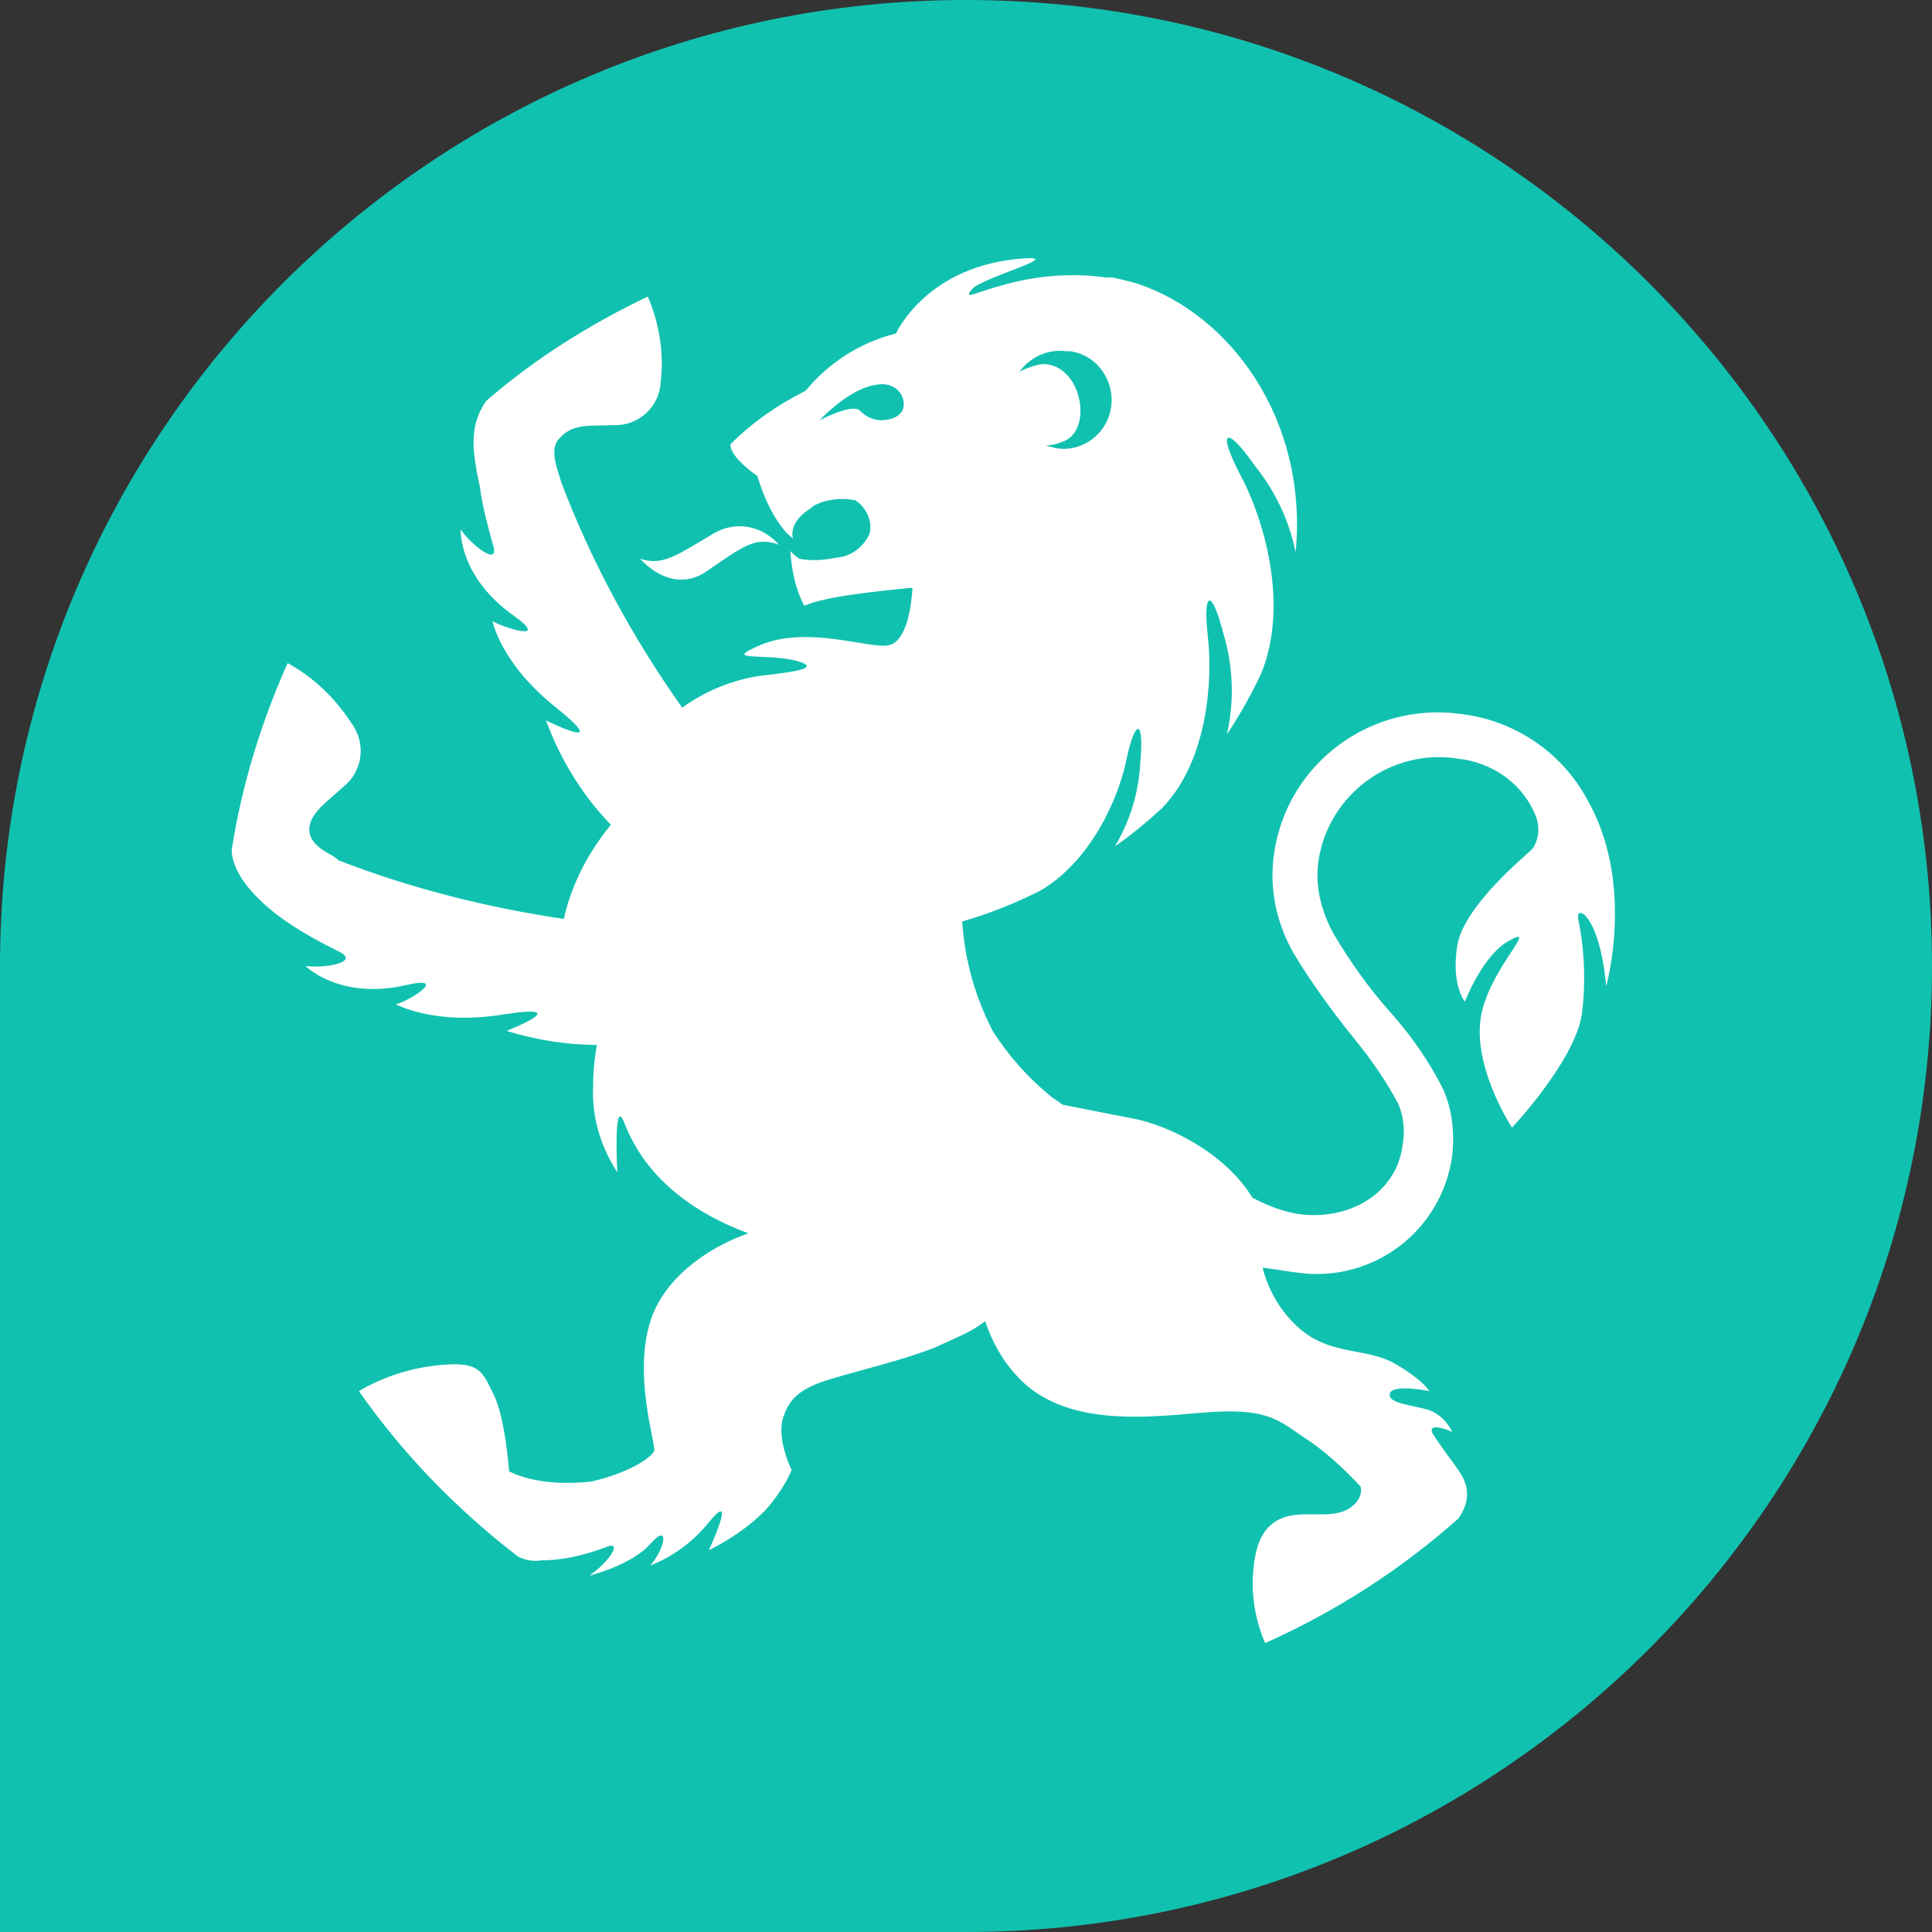 <?xml version="1.0" encoding="utf-8"?>
<!-- Generator: Adobe Illustrator 25.0.1, SVG Export Plug-In . SVG Version: 6.00 Build 0)  -->
<svg version="1.1" id="Layer_1" xmlns="http://www.w3.org/2000/svg" xmlns:xlink="http://www.w3.org/1999/xlink" x="0px" y="0px"
	 viewBox="0 0 151.8 151.8" style="enable-background:new 0 0 151.8 151.8;" xml:space="preserve">
<rect x="0" y="0" width="151.8" height="151.8" fill="#333333" stroke="none"/>
<style type="text/css">
	.st0{fill:#FFFFFF;}
	.st1{fill:#11C1B0;}
</style>
<circle class="st0" cx="75.9" cy="75.9" r="68.1"/>
<path class="st1" d="M84.7,31c0.5,1.7,0,3.3-1.2,3.7C83,34.9,82.6,35,82.2,35c0.2,0.1,0.5,0.1,0.7,0.2c2.1,0.4,4.1-1.1,4.4-3.2
	s-1.1-4.1-3.2-4.4c-0.1,0-0.2,0-0.3,0c-1.4-0.2-2.8,0.4-3.7,1.6c0.4-0.2,0.9-0.4,1.3-0.5C82.8,28.3,84.2,29.3,84.7,31z"/>
<path class="st1" d="M69.1,30.2c-1.3,0.1-2.9,1-4.7,2.8c-0.1,0.1,2.6-1.4,3.2-0.7c0.5,0.5,1.2,0.8,1.9,0.7c1-0.1,1.6-0.6,1.5-1.4
	C70.9,30.7,70.1,30.1,69.1,30.2z"/>
<path class="st1" d="M75.9,0C34,0,0,34,0,75.9v75.9h75.9c41.9,0,75.9-34,75.9-75.9S117.8,0,75.9,0L75.9,0z M126.2,77.5
	c-0.5-5.6-2.4-6.5-2.2-5.3c0.5,2.4,0.6,5,0.3,7.4c-0.5,3.7-5.5,9-5.5,9s-2.9-4.4-2.5-8.3s4.8-7.8,2.3-6.4c-2.1,1.1-3.5,4.8-3.5,4.8
	s-1.1-1.3-0.6-4.4s5.3-7,5.9-7.6c0.5-0.7,0.6-1.6,0.3-2.5c-1-2.6-3.4-4.3-6.2-4.6c-5.2-0.8-10.1,2.8-10.9,8c-0.3,2,0.2,4,1.2,5.8
	c1.3,2.2,2.8,4.3,4.5,6.2c1.6,1.8,3,3.8,4.1,6c0.7,1.6,0.9,3.4,0.7,5.2c-0.8,5.9-6.2,10-12.1,9.2c0,0,0,0,0,0
	c-0.9-0.1-1.9-0.3-2.8-0.4c0.5,2,1.7,3.9,3.3,5.1c2.4,1.8,5,1.2,7.2,2.5s2.6,2.1,2.6,2.1s-2.9-0.6-3.1,0.2s1.9,0.9,3.1,1.3
	c0.8,0.3,1.4,0.9,1.8,1.7c0,0-1.8-0.8-1.6,0c0,0.1,0.9,1.4,1.8,2.6s1.5,2.4,0.3,4.2c-4.5,4-9.6,7.3-15.2,9.8
	c-0.9-2.1-1.2-4.4-0.8-6.7c0.4-2.4,1.7-3.3,3.5-3.4s3.4,0.3,4.5-1c0.3-0.4,0.4-0.8,0.3-1.2c-1.2-1.3-2.5-2.5-3.9-3.5
	c-2.2-1.4-2.9-2.5-6.9-2.4s-12.1,1.9-16.3-2.9c-1.1-1.2-1.9-2.7-2.4-4.2c-0.5,0.4-1,0.7-1.6,1l0,0c-0.4,0.2-2.4,1.1-2.4,1.1
	c-2.6,1-5.6,1.7-7.6,2.3c-2.6,0.7-3.7,1.5-4.2,3c-0.7,1.7,0.6,4.3,0.6,4.3c-0.5,1.2-1.3,2.3-2.1,3.2c-1.3,1.3-2.8,2.3-4.4,3.1
	c0,0,2.3-5,0-2.2c-1.2,1.5-2.8,2.7-4.6,3.4c1.2-1.4,1.5-3.4,0-1.7s-4.8,2.5-4.8,2.5c1.5-1,2.8-2.9,1.2-2.2c-1.6,0.6-3.3,1-5,1
	c-0.6,0.1-1.2,0-1.8-0.3c-4.8-3.7-9-8-12.5-13c2.2-1.3,4.7-2,7.2-2.1c2.4-0.1,2.6,0.8,3.4,2.4c0.9,1.8,1.2,6,1.2,6s2.2,1.3,6.5,0.8
	c3-0.7,4.7-1.9,4.9-2.4s-2.3-7.7,0.6-12.1c0.7-1.1,1.7-2.1,2.8-2.9l0,0c1.2-0.9,2.6-1.6,4-2.1c-7.6-2.8-9.3-7.6-9.8-8.8
	c-0.8-1.9-0.5,4-0.5,4c-1.3-2-2-4.3-1.9-6.7l0,0c0-1.1,0.1-2.2,0.3-3.3c-2.4,0-4.8-0.4-7.1-1.1c0,0,5.6-2.2-0.2-1.3
	c-5.5,0.9-8.5-0.8-8.5-0.8c1-0.2,4.3-2.3,0.8-1.5c-5.2,1.2-7.9-1.5-7.9-1.5c1.5,0.2,4.5-0.3,2.5-1.2c-1.4-0.7-2.7-1.4-4-2.3
	c-0.3-0.2-4.2-2.8-4.3-5.6c0.8-5.1,2.3-10,4.4-14.7c2,1.1,3.7,2.7,5,4.7c1.2,1.6,0.9,3.8-0.6,5c-1.3,1.2-2.7,2.1-2.7,3.4
	c0,0.8,0.7,1.4,1.4,1.8c0.4,0.2,0.7,0.4,0.9,0.6c5.7,2.2,11.6,3.7,17.7,4.6c0.6-2.7,1.9-5.2,3.7-7.4l-0.1-0.1
	c-2.2-2.3-3.9-5.1-5-8.1c0,0,5.4,2.7,0.8-1c-4.4-3.5-5-6.8-5-6.8c0.8,0.5,4.6,1.7,1.7-0.4c-4.4-3.1-4.2-6.8-4.2-6.8
	c0.8,1.2,3.2,3.1,2.5,1.1c-0.4-1.5-0.8-2.9-1-4.5c-0.1-0.3-0.1-0.6-0.2-0.9c-0.3-1.8-0.7-3.8,0.7-5.8c3.8-3.3,8.1-6,12.7-8.2
	c0.9,2.1,1.3,4.5,1,6.8c-0.1,1.9-1.8,3.4-3.7,3.3c-1.8,0.1-3.2-0.2-4.3,1.1c-0.8,0.9,0,2.6,0.2,3.4l0,0c2.4,6.3,5.6,12.2,9.5,17.7
	c2.1-1.5,4.5-2.4,7-2.6c1.5-0.2,4.2-0.5,1.9-1.1c-2.6-0.6-5.8,0.1-2.8-1.2c3.7-1.6,8.6,0.3,10.1,0s1.8-3.2,1.9-4.5h-0.3
	c-1.8,0.2-6.5,0.6-8.2,1.4c-0.7-1.3-1-2.8-1.1-4.3c0.2,0.2,0.4,0.4,0.7,0.6c1,0.2,2,0.1,3-0.1c1.1-0.1,2-0.8,2.5-1.8
	c0.3-1-0.2-2.1-1.1-2.7c-1.1-0.2-2.2-0.1-3.2,0.4L63.6,40c-1.7,1.1-1.3,2.3-1.3,2.3s-1.6-1-2.8-4.9c0,0-2.2-1.5-2.1-2.5
	c1.7-1.7,3.7-3.1,5.9-4.2c1.8-2.2,4.3-3.8,7.1-4.5c0,0,2.4-5.4,10.1-5.9c3.1-0.2-3.3,1.5-4.1,2.4c-1.5,1.7,3.3-1.9,10.5-0.9l0.4,0
	c0.3,0,1.3,0.3,1.4,0.3l0.7,0.2c7.2,2.4,13.4,10.6,12.4,21.1c-0.5-2.5-1.6-4.8-3.2-6.8c-2.3-3.3-3-2.8-1.1,0.8
	c1.8,3.4,3.8,10.1,1.6,15.5c-0.8,1.7-1.7,3.3-2.7,4.8c0.6-2.6,0.5-5.4-0.3-8c-0.9-3.5-1.6-3.3-1.2,0.3c0.4,3.4,0,9.8-3.6,13.5
	c-1.2,1.1-2.4,2.1-3.7,3c1.2-2,1.9-4.3,2-6.7c0.3-3.3-0.4-3.4-1.1-0.1c-0.6,3-2.8,8-6.8,10.3c-2,1-4,1.8-6.1,2.4l0,0
	c0.2,3,1,5.9,2.4,8.6c1.2,1.9,2.7,3.6,4.4,5c0.3,0.3,0.7,0.5,1.1,0.8c0,0,3,0.6,5.6,1.1s7.1,2.6,9.3,6.2l0,0
	c1.1,0.6,2.4,1.1,3.7,1.3c3.9,0.5,7.6-1.6,8.1-5.4c0.2-1.1,0.1-2.2-0.3-3.2c-1-1.9-2.2-3.6-3.5-5.2c-1.7-2.1-3.3-4.3-4.7-6.6
	c-1.4-2.4-2-5.2-1.6-7.9c1-7.1,7.6-12,14.7-11c4.2,0.5,7.9,3,9.9,6.7C128.5,69.4,126.2,77.5,126.2,77.5z M56.1,41.9
	c1.7-1,3.8-0.6,5.1,0.9l0,0c-1.9-0.7-2.9,0.2-5.7,2.1s-5.2-1-5.2-1l0,0C52.1,44.5,53.2,43.6,56.1,41.9z"/>
</svg>
